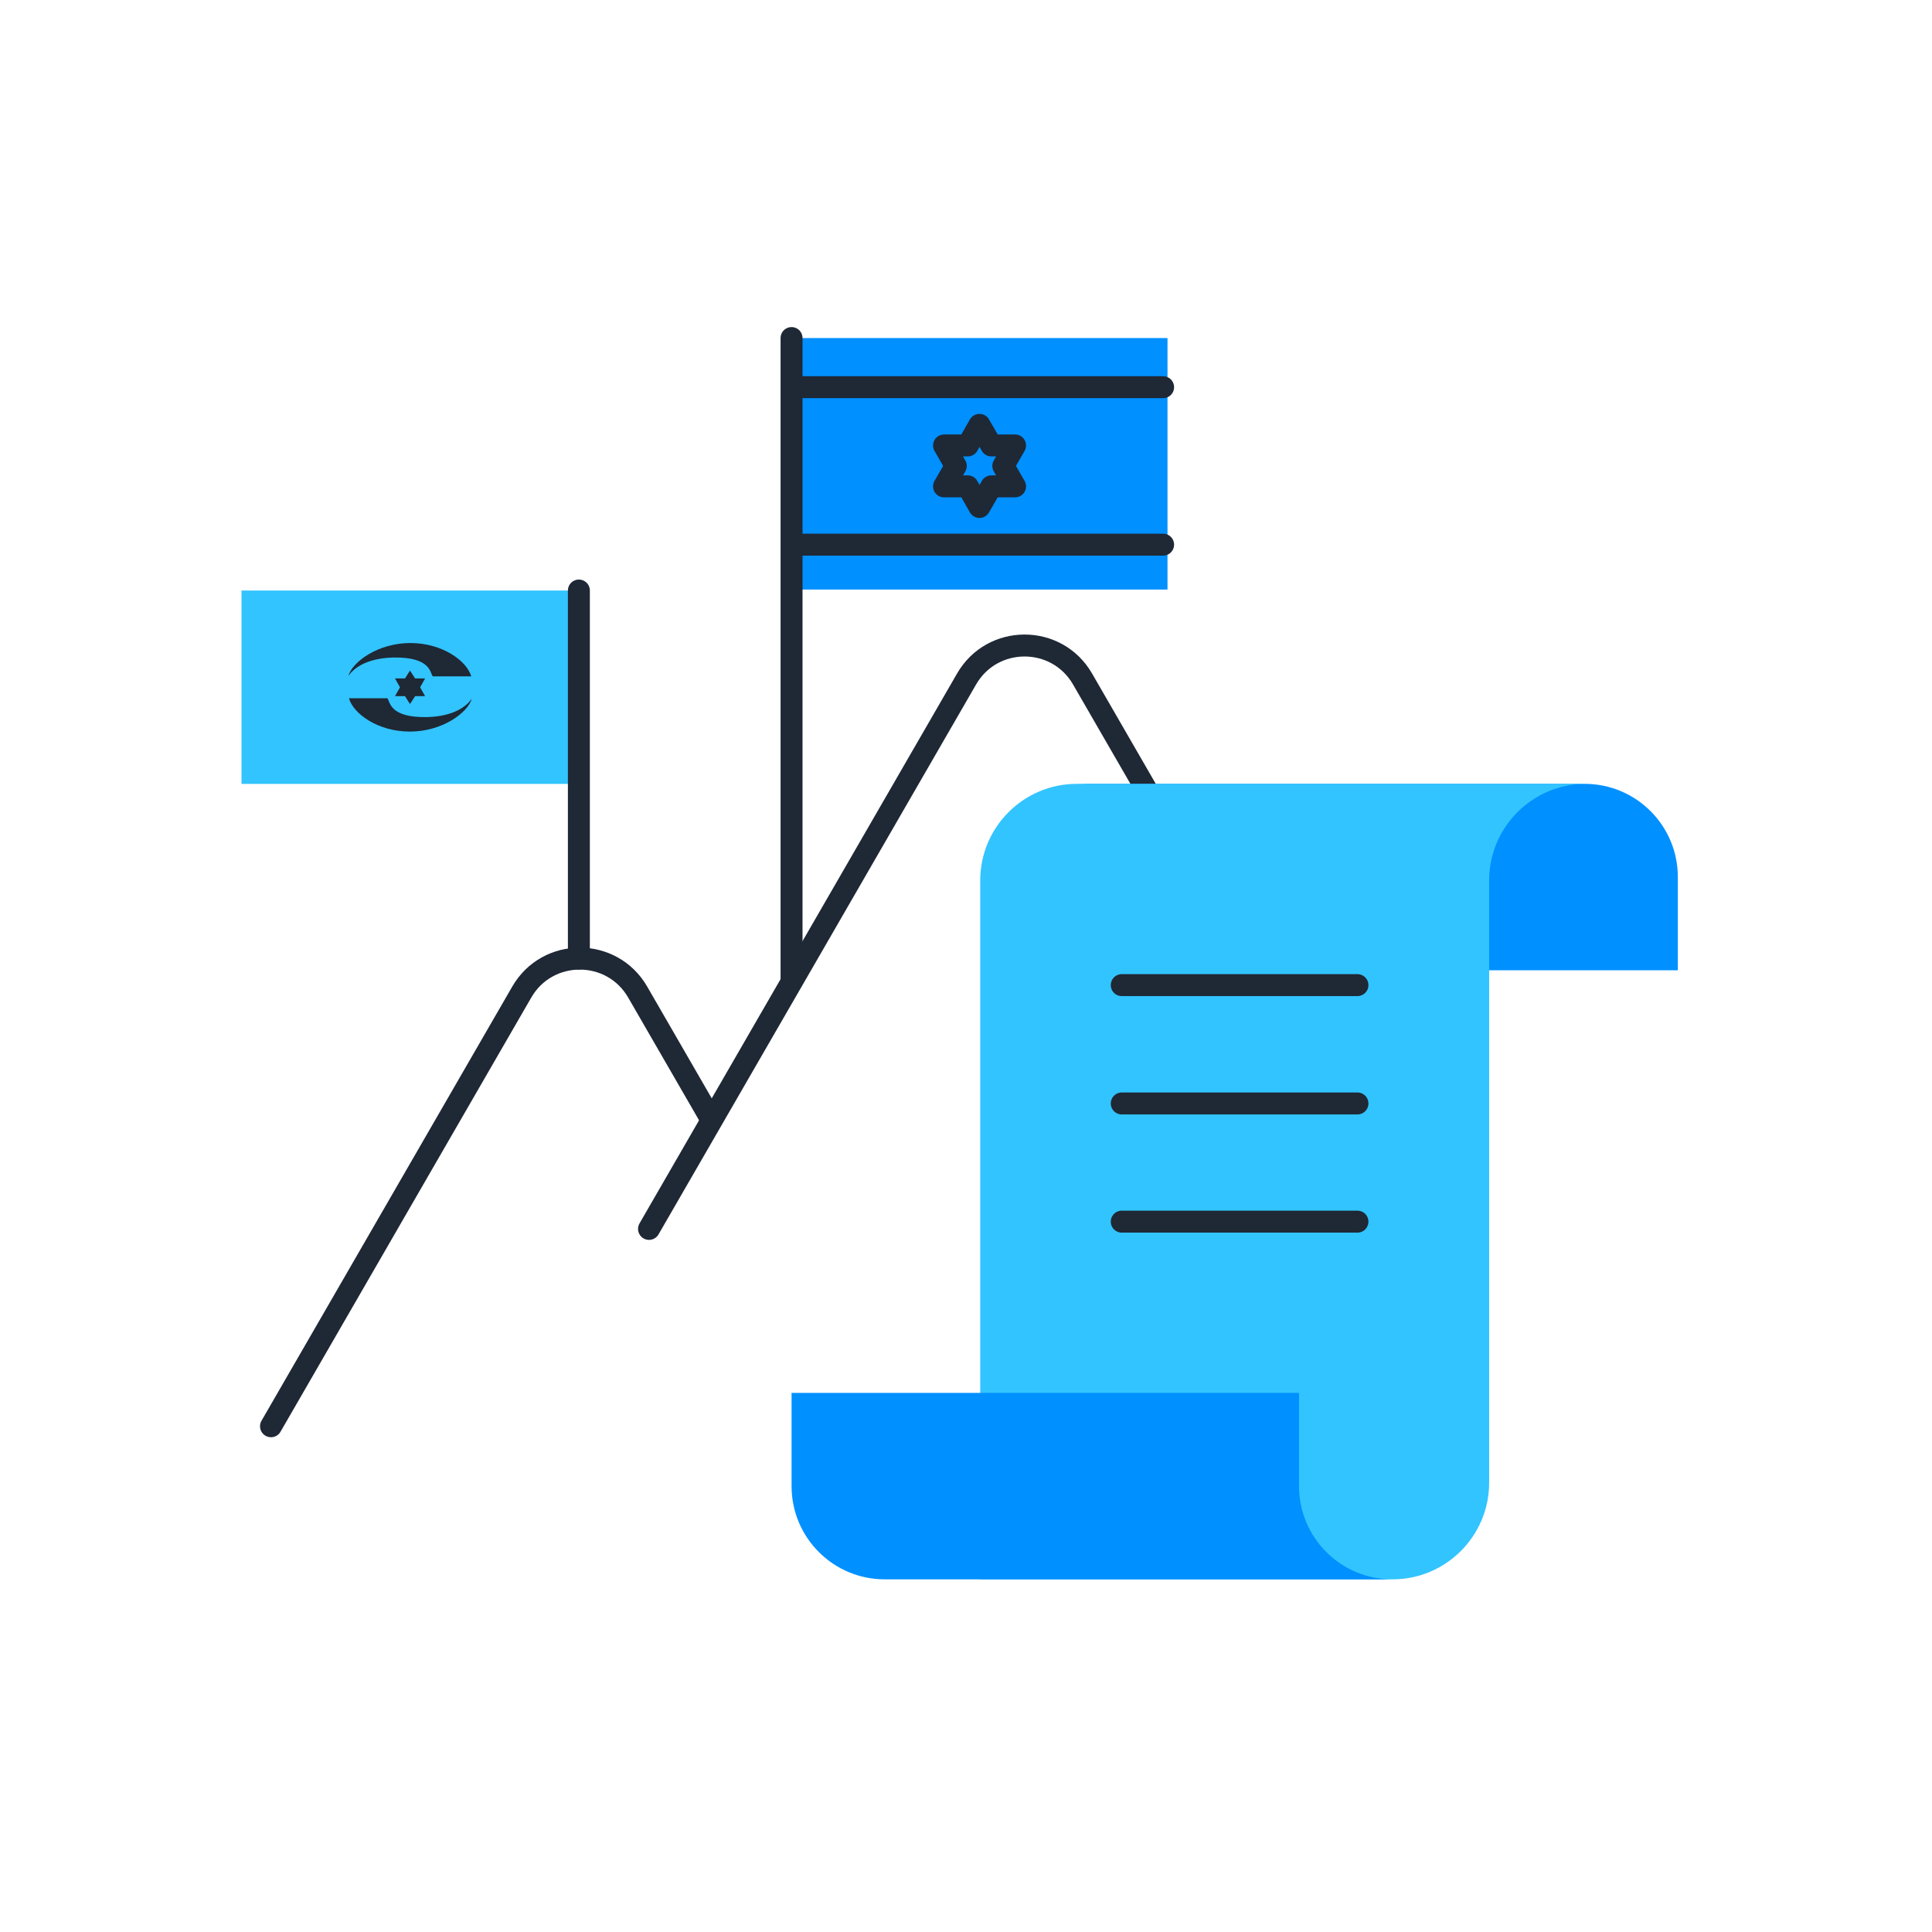 <svg width="88" height="88" viewBox="0 0 88 88" fill="none" xmlns="http://www.w3.org/2000/svg">
<rect x="36.047" y="15.398" width="17.131" height="11.455" fill="#0090FF"/>
<path fill-rule="evenodd" clip-rule="evenodd" d="M45.699 21.222L46.234 20.29H45.156L44.613 19.352L44.078 20.29H43L43.535 21.222L43 22.153H44.078L44.613 23.092L45.156 22.153H46.234L45.699 21.222V21.222Z" stroke="#1F2835" stroke-linecap="round" stroke-linejoin="round"/>
<path d="M36.258 24.808H52.978" stroke="#1F2835" stroke-linecap="round" stroke-linejoin="round"/>
<path d="M36.258 17.636H52.978" stroke="#1F2835" stroke-linecap="round" stroke-linejoin="round"/>
<path d="M36.054 44.702V15.398" stroke="#1F2835" stroke-linecap="round" stroke-linejoin="round"/>
<path d="M64.506 57.243L49.311 30.931C48.138 28.893 45.197 28.893 44.024 30.931L29.562 55.975" stroke="#1F2835" stroke-linecap="round" stroke-linejoin="round"/>
<path d="M32.327 50.869L29.049 45.193C27.876 43.154 24.935 43.154 23.762 45.193L12.344 64.964" stroke="#1F2835" stroke-linecap="round" stroke-linejoin="round"/>
<path d="M53.309 39.949V44.195H76.423V39.949C76.423 37.602 74.524 35.703 72.177 35.703H49.062C51.409 35.703 53.309 37.602 53.309 39.949Z" fill="#0090FF"/>
<path d="M72.229 35.703H49.048C46.621 35.703 44.648 37.676 44.648 40.103V71.937H63.429C65.856 71.937 67.829 69.965 67.829 67.537V40.103C67.829 37.676 69.802 35.703 72.229 35.703Z" fill="#32C4FF"/>
<path d="M59.169 67.691V63.445H36.055V67.691C36.055 70.038 37.954 71.937 40.301 71.937H63.415C61.069 71.937 59.169 70.038 59.169 67.691Z" fill="#0090FF"/>
<path d="M61.83 44.871H51.094" stroke="#1F2835" stroke-linecap="round" stroke-linejoin="round"/>
<path d="M61.83 50.261H51.094" stroke="#1F2835" stroke-linecap="round" stroke-linejoin="round"/>
<path d="M61.83 55.644H51.094" stroke="#1F2835" stroke-linecap="round" stroke-linejoin="round"/>
<rect x="11" y="26.898" width="15.363" height="8.807" fill="#32C4FF"/>
<path d="M26.367 43.662V26.898" stroke="#1F2835" stroke-linecap="round" stroke-linejoin="round"/>
<path d="M19.363 31.709H18.909L18.674 32.068L18.447 31.709H17.992L18.22 31.306L17.992 30.902H18.447L18.674 30.543L18.909 30.902H19.363L19.136 31.306L19.363 31.709V31.709Z" fill="#1F2835"/>
<path d="M21.47 30.807C21.587 30.807 20.934 30.807 19.71 30.807C19.585 30.631 19.607 29.927 17.935 29.949C17.041 29.964 16.248 30.235 15.867 30.792C16.05 30.14 17.224 29.289 18.691 29.289C20.157 29.289 21.265 30.11 21.462 30.8L21.47 30.807Z" fill="#1F2835"/>
<path d="M15.889 31.805C15.771 31.805 16.424 31.805 17.648 31.805C17.773 31.981 17.751 32.685 19.423 32.663C20.318 32.648 21.11 32.377 21.491 31.819C21.308 32.472 20.134 33.323 18.668 33.323C17.201 33.323 16.094 32.501 15.896 31.812L15.889 31.805Z" fill="#1F2835"/>
</svg>
